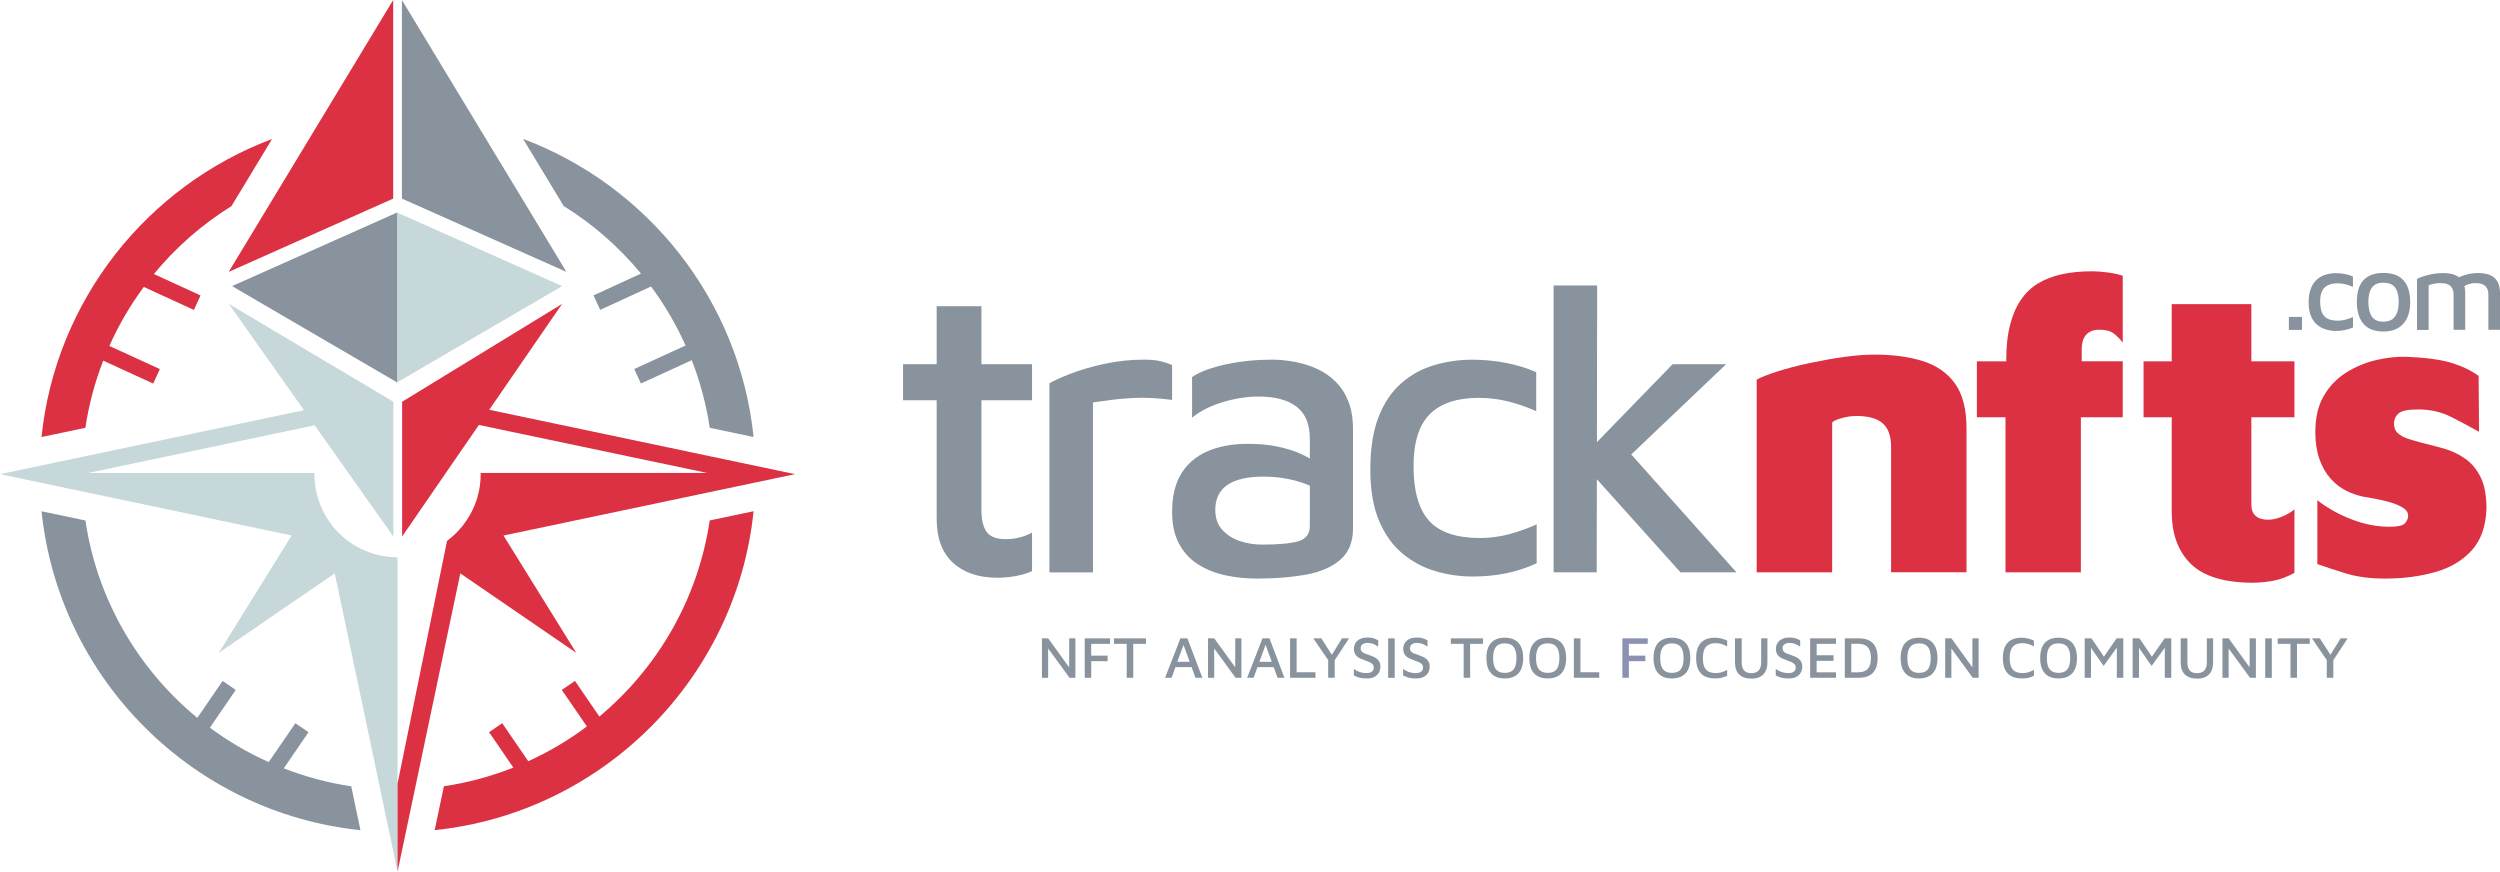 <svg version="1.1" viewBox="0 0 447.12 155.91" xmlns="http://www.w3.org/2000/svg">
 <style type="text/css">.st0{fill:#89939D;}
	.st1{fill:#DC3143;}
	.st2{fill:#8A92B2;}
	.st3{fill:#C6D8DA;}
	.st4{fill:#FCAF00;}</style>
 <g transform="translate(-16.78,-16.77)">
  <path class="st0" d="m195.2 120.1c-3.36 0-6.02-0.89-7.97-2.67s-2.93-4.4-2.93-7.86v-21.21h-6.01v-6.45h6.01v-10.38h8.01v10.38h9.05v6.45h-9.05v19.65c0 1.73 0.31 3.03 0.93 3.89 0.62 0.87 1.77 1.3 3.45 1.3 0.84 0 1.68-0.11 2.52-0.33s1.56-0.51 2.15-0.85v6.9c-0.89 0.4-1.89 0.69-3 0.89-1.12 0.19-2.17 0.29-3.16 0.29"/>
  <path class="st0" d="m204.47 119.13v-33.81c0.64-0.39 1.83-0.94 3.56-1.63s3.78-1.3 6.15-1.82 4.77-0.78 7.19-0.78c1.24 0 2.25 0.1 3.04 0.3s1.46 0.42 2 0.67v6.23c-1.14-0.15-2.32-0.26-3.56-0.33s-2.47-0.07-3.71 0-2.45 0.18-3.63 0.33c-1.19 0.15-2.27 0.3-3.26 0.45v30.4h-7.78z"/>
  <path class="st0" d="m241.62 120.25c-1.93 0-3.78-0.19-5.56-0.56s-3.4-1-4.86-1.89-2.62-2.11-3.49-3.67-1.3-3.5-1.3-5.82c0-2.77 0.54-5.04 1.63-6.82s2.64-3.11 4.67-4c2.02-0.89 4.45-1.34 7.27-1.34 1.88 0 3.57 0.15 5.08 0.45s2.87 0.7 4.08 1.22 2.24 1.1 3.08 1.74l0.82 5.12c-1.09-0.74-2.55-1.37-4.38-1.89s-3.81-0.78-5.93-0.78c-2.82 0-4.96 0.49-6.41 1.48-1.46 0.99-2.19 2.47-2.19 4.45 0 1.48 0.42 2.68 1.26 3.6 0.84 0.91 1.89 1.58 3.15 2s2.58 0.63 3.97 0.63c2.92 0 5.07-0.2 6.45-0.59 1.38-0.4 2.08-1.31 2.08-2.74v-15.58c0-2.62-0.79-4.53-2.37-5.75-1.58-1.21-3.83-1.82-6.75-1.82-2.08 0-4.23 0.33-6.45 1s-4.05 1.6-5.49 2.78v-7.27c1.38-0.94 3.4-1.69 6.04-2.26s5.38-0.85 8.2-0.85c1.38 0 2.78 0.14 4.19 0.41s2.73 0.69 3.97 1.26 2.34 1.34 3.3 2.3 1.72 2.14 2.26 3.52 0.82 3.02 0.82 4.89v17.8c0 2.42-0.75 4.29-2.26 5.6s-3.55 2.2-6.12 2.67c-2.58 0.47-5.5 0.71-8.76 0.71"/>
  <path class="st0" d="m280.18 119.88c-2.28 0-4.5-0.32-6.68-0.96-2.17-0.64-4.14-1.69-5.89-3.15-1.76-1.46-3.15-3.41-4.19-5.86s-1.56-5.5-1.56-9.16c0-3.76 0.49-6.9 1.48-9.42s2.35-4.54 4.08-6.04c1.73-1.51 3.69-2.58 5.9-3.23 2.2-0.64 4.46-0.96 6.79-0.96 1.98 0 3.95 0.18 5.93 0.56 1.98 0.37 3.81 0.93 5.49 1.67v6.97c-1.68-0.74-3.36-1.32-5.04-1.74s-3.44-0.63-5.26-0.63c-3.86 0-6.76 0.96-8.71 2.89s-2.93 5.04-2.93 9.34c0 4.45 0.93 7.7 2.78 9.75s4.88 3.08 9.08 3.08c1.83 0 3.61-0.23 5.34-0.71 1.73-0.47 3.34-1.05 4.82-1.74v6.97c-1.73 0.79-3.54 1.39-5.41 1.78-1.89 0.39-3.9 0.59-6.02 0.59"/>
  <path class="st0" d="m302.35 119.13h-7.71v-51.31h7.79zm3.48-24.1 21.51 24.1h-10.01l-16.98-18.91zm-5.11 2.53 15.2-15.65h9.57l-21.43 20.39z"/>
  <path class="st1" d="m330.97 84.65c0.84-0.44 2.08-0.93 3.71-1.45s3.47-1 5.52-1.45c2.05-0.44 4.12-0.82 6.19-1.11 2.08-0.3 3.96-0.45 5.64-0.45 3.26 0 6.13 0.38 8.6 1.15s4.4 2.1 5.78 4 2.08 4.59 2.08 8.05v25.73h-13.49v-22.45c0-0.99-0.14-1.84-0.41-2.56s-0.67-1.29-1.19-1.71-1.16-0.73-1.93-0.93-1.64-0.3-2.63-0.3c-0.94 0-1.87 0.14-2.78 0.41-0.92 0.27-1.45 0.53-1.6 0.78v26.77h-13.5v-34.48z"/>
  <path class="st1" d="m375.46 119.13v-27.73h-5.12v-10.01h5.26v-0.37c0-2.32 0.22-4.36 0.67-6.12 0.45-1.75 1.09-3.25 1.93-4.49 0.84-1.23 1.88-2.22 3.11-2.97 1.24-0.74 2.66-1.28 4.26-1.63 1.61-0.35 3.4-0.52 5.38-0.52 0.84 0 1.8 0.07 2.89 0.22s1.95 0.35 2.59 0.59v11.94c-0.54-0.69-1.1-1.25-1.67-1.67s-1.42-0.63-2.56-0.63c-0.54 0-1.01 0.09-1.41 0.26s-0.72 0.41-0.96 0.7c-0.25 0.3-0.43 0.66-0.56 1.08-0.12 0.42-0.18 0.85-0.18 1.3v2.3h7.34v10.02h-7.49v27.73z"/>
  <path class="st1" d="m419.73 120.99c-5.09 0-8.79-1.11-11.09-3.34-2.3-2.22-3.45-5.36-3.45-9.42v-16.83h-5.04v-10.01h5.04v-10.23h14.24v10.23h7.71v10.01h-7.71v15.57c0 0.94 0.26 1.63 0.78 2.08s1.27 0.67 2.26 0.67c0.69 0 1.48-0.17 2.37-0.52s1.66-0.79 2.3-1.33v11.35c-1.23 0.69-2.48 1.16-3.74 1.41-1.26 0.23-2.48 0.36-3.67 0.36"/>
  <path class="st1" d="m443.39 120.25c-2.67 0-4.98-0.3-6.93-0.89s-3.7-1.16-5.23-1.71v-11.42c0.79 0.64 1.85 1.33 3.19 2.08 1.34 0.74 2.84 1.37 4.52 1.89s3.44 0.78 5.26 0.78c1.43 0 2.34-0.21 2.71-0.63s0.56-0.88 0.56-1.37c0-0.59-0.37-1.1-1.11-1.52s-1.71-0.78-2.89-1.07c-1.19-0.3-2.45-0.54-3.78-0.74-1.09-0.2-2.16-0.56-3.23-1.08s-2.01-1.25-2.85-2.19-1.51-2.1-2-3.48-0.74-2.99-0.74-4.82c0-2.62 0.51-4.79 1.52-6.53 1.01-1.73 2.35-3.11 4-4.15 1.66-1.04 3.44-1.78 5.34-2.23s3.72-0.64 5.45-0.59c3.46 0.15 6.13 0.51 8.01 1.08s3.51 1.35 4.89 2.34l0.07 10c-1.58-0.89-3.25-1.78-5.01-2.67s-3.72-1.33-5.9-1.33c-1.83 0-3 0.25-3.52 0.74s-0.78 1.09-0.78 1.78c0 0.74 0.23 1.32 0.7 1.74s1.09 0.75 1.85 1c0.77 0.25 1.62 0.49 2.56 0.74 1.24 0.3 2.51 0.63 3.82 1s2.55 0.95 3.71 1.74 2.1 1.89 2.82 3.3c0.71 1.41 1.08 3.3 1.08 5.67-0.1 3.16-0.98 5.66-2.63 7.49-1.66 1.83-3.85 3.13-6.56 3.89-2.72 0.77-5.69 1.16-8.9 1.16"/>
  <polygon class="st0" points="204.25 130.94 208.32 136.58 208 137.21 208 130.94 209.11 130.94 209.11 137.99 208.06 137.99 203.87 132.24 204.24 131.72 204.24 137.99 203.13 137.99 203.13 130.94"/>
  <polygon class="st0" points="215.31 130.94 215.31 131.92 211.94 131.92 211.94 134.03 214.88 134.03 214.88 135.02 211.94 135.02 211.94 137.99 210.78 137.99 210.78 130.94"/>
  <polygon class="st0" points="216.01 131.92 216.01 130.94 221.74 130.94 221.74 131.92 219.46 131.92 219.46 137.99 218.29 137.99 218.29 131.92"/>
  <path class="st0" d="m225.15 137.99 2.75-7.06h1.24l2.68 7.06h-1.23l-2.36-6.49 0.45-0.04-2.36 6.53zm1.35-1.91 0.34-0.95h3.35l0.1 0.95z"/>
  <polygon class="st0" points="233.95 130.94 238.03 136.58 237.7 137.21 237.7 130.94 238.81 130.94 238.81 137.99 237.76 137.99 233.57 132.24 233.94 131.72 233.94 137.99 232.83 137.99 232.83 130.94"/>
  <path class="st0" d="m239.83 137.99 2.75-7.06h1.24l2.68 7.06h-1.23l-2.36-6.49 0.44-0.04-2.36 6.53zm1.35-1.91 0.34-0.95h3.36l0.1 0.95z"/>
  <polygon class="st0" points="248.68 130.94 248.68 137 252.05 137 252.05 137.99 247.51 137.99 247.51 130.94"/>
  <polygon class="st0" points="251.67 130.94 253.1 130.94 255.23 134.27 254.76 134.23 256.79 130.94 258.05 130.94 255.31 135.12 255.49 134.46 255.49 137.99 254.32 137.99 254.32 134.83"/>
  <path class="st0" d="m261.25 138.11c-0.35 0-0.66-0.02-0.93-0.06s-0.51-0.1-0.73-0.18-0.44-0.19-0.68-0.31v-1.16c0.27 0.22 0.61 0.4 1 0.54s0.81 0.21 1.26 0.21c0.44 0 0.76-0.09 0.98-0.27 0.21-0.18 0.32-0.43 0.32-0.75 0-0.25-0.08-0.45-0.24-0.6s-0.37-0.28-0.63-0.39-0.54-0.21-0.84-0.32c-0.23-0.09-0.45-0.18-0.67-0.27-0.22-0.1-0.42-0.22-0.59-0.36-0.18-0.15-0.32-0.33-0.42-0.56-0.11-0.23-0.16-0.5-0.16-0.84 0-0.23 0.05-0.47 0.14-0.71s0.23-0.46 0.42-0.65 0.43-0.35 0.74-0.46c0.31-0.12 0.68-0.18 1.11-0.18 0.28 0 0.53 0.02 0.74 0.05 0.21 0.04 0.41 0.09 0.59 0.17 0.19 0.07 0.39 0.16 0.61 0.27v1.14c-0.18-0.11-0.35-0.22-0.53-0.32s-0.38-0.18-0.59-0.24-0.45-0.1-0.71-0.11c-0.3-0.01-0.54 0.03-0.73 0.11s-0.33 0.19-0.43 0.33-0.15 0.3-0.15 0.49c0 0.25 0.06 0.44 0.18 0.59s0.3 0.27 0.52 0.36c0.23 0.09 0.49 0.19 0.78 0.28 0.26 0.09 0.51 0.18 0.76 0.29s0.47 0.23 0.66 0.39c0.19 0.15 0.34 0.34 0.46 0.57s0.17 0.5 0.17 0.84c0 0.37-0.08 0.71-0.25 1.03s-0.43 0.58-0.78 0.78-0.81 0.3-1.38 0.3"/>
  <rect class="st0" x="265.05" y="130.94" width="1.17" height="7.06"/>
  <path class="st0" d="m270.06 138.11c-0.35 0-0.66-0.02-0.93-0.06s-0.51-0.1-0.73-0.18-0.44-0.19-0.68-0.31v-1.16c0.27 0.22 0.61 0.4 1 0.54s0.81 0.21 1.27 0.21c0.44 0 0.76-0.09 0.98-0.27 0.21-0.18 0.32-0.43 0.32-0.75 0-0.25-0.08-0.45-0.24-0.6s-0.37-0.28-0.63-0.39-0.54-0.21-0.84-0.32c-0.23-0.09-0.45-0.18-0.67-0.27-0.22-0.1-0.42-0.22-0.59-0.36-0.18-0.15-0.32-0.33-0.42-0.56-0.11-0.23-0.16-0.5-0.16-0.84 0-0.23 0.05-0.47 0.14-0.71s0.23-0.46 0.42-0.65 0.43-0.35 0.74-0.46c0.31-0.12 0.68-0.18 1.11-0.18 0.28 0 0.53 0.02 0.74 0.05 0.21 0.04 0.41 0.09 0.59 0.17 0.19 0.07 0.39 0.16 0.61 0.27v1.14c-0.18-0.11-0.35-0.22-0.53-0.32s-0.38-0.18-0.59-0.24-0.45-0.1-0.71-0.11c-0.3-0.01-0.54 0.03-0.73 0.11s-0.33 0.19-0.43 0.33-0.15 0.3-0.15 0.49c0 0.25 0.06 0.44 0.18 0.59s0.3 0.27 0.52 0.36c0.23 0.09 0.49 0.19 0.78 0.28 0.26 0.09 0.51 0.18 0.76 0.29s0.47 0.23 0.66 0.39c0.19 0.15 0.34 0.34 0.46 0.57s0.17 0.5 0.17 0.84c0 0.37-0.08 0.71-0.25 1.03s-0.43 0.58-0.78 0.78-0.82 0.3-1.39 0.3"/>
  <polygon class="st0" points="276.26 131.92 276.26 130.94 282 130.94 282 131.92 279.71 131.92 279.71 137.99 278.55 137.99 278.55 131.92"/>
  <path class="st0" d="m285.9 138.11c-0.7 0-1.29-0.13-1.78-0.4s-0.86-0.67-1.12-1.21c-0.25-0.54-0.38-1.21-0.38-2.03 0-1.21 0.28-2.12 0.84-2.73s1.37-0.92 2.44-0.92c0.71 0 1.3 0.13 1.79 0.4s0.86 0.67 1.12 1.21 0.39 1.22 0.39 2.04c0 1.2-0.28 2.11-0.84 2.72-0.57 0.61-1.38 0.92-2.46 0.92m0-1c0.47 0 0.86-0.09 1.17-0.27s0.54-0.46 0.69-0.85 0.23-0.9 0.23-1.52-0.08-1.12-0.23-1.51c-0.15-0.38-0.38-0.67-0.69-0.85s-0.7-0.27-1.17-0.27-0.85 0.09-1.16 0.27-0.54 0.47-0.69 0.85-0.23 0.89-0.23 1.51 0.08 1.13 0.23 1.51c0.15 0.39 0.38 0.67 0.69 0.85 0.31 0.19 0.7 0.28 1.16 0.28"/>
  <path class="st0" d="m293.58 138.11c-0.7 0-1.29-0.13-1.78-0.4s-0.86-0.67-1.12-1.21c-0.25-0.54-0.38-1.21-0.38-2.03 0-1.21 0.28-2.12 0.84-2.73s1.37-0.92 2.44-0.92c0.71 0 1.3 0.13 1.79 0.4s0.86 0.67 1.12 1.21 0.39 1.22 0.39 2.04c0 1.2-0.28 2.11-0.84 2.72-0.57 0.61-1.38 0.92-2.46 0.92m0-1c0.47 0 0.86-0.09 1.17-0.27s0.54-0.46 0.69-0.85 0.23-0.9 0.23-1.52-0.08-1.12-0.23-1.51c-0.15-0.38-0.38-0.67-0.69-0.85s-0.7-0.27-1.17-0.27-0.85 0.09-1.16 0.27-0.54 0.47-0.69 0.85-0.23 0.89-0.23 1.51 0.08 1.13 0.23 1.51c0.15 0.39 0.38 0.67 0.69 0.85 0.31 0.19 0.7 0.28 1.16 0.28"/>
  <polygon class="st0" points="299.44 130.94 299.44 137 302.8 137 302.8 137.99 298.26 137.99 298.26 130.94"/>
  <polygon class="st2" points="311.47 130.94 311.47 131.92 308.1 131.92 308.1 134.03 311.05 134.03 311.05 135.02 308.1 135.02 308.1 137.99 306.94 137.99 306.94 130.94"/>
  <path class="st0" d="m315.79 138.11c-0.7 0-1.29-0.13-1.78-0.4s-0.86-0.67-1.12-1.21c-0.25-0.54-0.38-1.21-0.38-2.03 0-1.21 0.28-2.12 0.84-2.73s1.37-0.92 2.44-0.92c0.71 0 1.3 0.13 1.79 0.4s0.86 0.67 1.12 1.21 0.39 1.22 0.39 2.04c0 1.2-0.28 2.11-0.84 2.72-0.57 0.61-1.39 0.92-2.46 0.92m0-1c0.47 0 0.86-0.09 1.17-0.27s0.54-0.46 0.69-0.85 0.23-0.9 0.23-1.52-0.08-1.12-0.23-1.51c-0.15-0.38-0.38-0.67-0.69-0.85s-0.7-0.27-1.17-0.27-0.85 0.09-1.16 0.27-0.54 0.47-0.69 0.85-0.23 0.89-0.23 1.51 0.08 1.13 0.23 1.51c0.15 0.39 0.38 0.67 0.69 0.85 0.3 0.19 0.69 0.28 1.16 0.28"/>
  <path class="st0" d="m323.49 138.1c-1.11 0-1.94-0.3-2.51-0.9-0.56-0.6-0.85-1.51-0.85-2.74 0-1.21 0.28-2.11 0.84-2.72s1.4-0.92 2.52-0.92c0.37 0 0.75 0.05 1.12 0.14s0.73 0.22 1.07 0.38v1.05c-0.35-0.2-0.69-0.35-1.03-0.45-0.34-0.09-0.68-0.14-1.01-0.14-0.51 0-0.94 0.09-1.29 0.28-0.34 0.18-0.6 0.47-0.76 0.86s-0.25 0.9-0.25 1.55c0 0.63 0.08 1.14 0.25 1.53s0.42 0.68 0.77 0.86 0.78 0.27 1.31 0.27c0.32 0 0.64-0.05 0.98-0.14 0.34-0.1 0.68-0.24 1.03-0.44v1.05c-0.21 0.11-0.44 0.2-0.69 0.28s-0.5 0.14-0.75 0.17c-0.25 0.01-0.5 0.03-0.75 0.03"/>
  <path class="st0" d="m330.04 138.14c-0.96 0-1.69-0.24-2.2-0.73s-0.76-1.22-0.76-2.19v-4.29h1.2v4.28c0 0.66 0.14 1.16 0.43 1.48s0.72 0.48 1.3 0.48c0.56 0 1-0.16 1.3-0.48s0.45-0.81 0.45-1.48v-4.28h1.12v4.29c0 0.64-0.11 1.18-0.34 1.62s-0.55 0.76-0.98 0.98-0.93 0.32-1.52 0.32"/>
  <path class="st0" d="m336.71 138.11c-0.35 0-0.66-0.02-0.93-0.06s-0.51-0.1-0.73-0.18-0.45-0.19-0.68-0.31v-1.16c0.28 0.22 0.61 0.4 1 0.54s0.81 0.21 1.27 0.21c0.44 0 0.76-0.09 0.98-0.27s0.32-0.43 0.32-0.75c0-0.25-0.08-0.45-0.24-0.6s-0.37-0.28-0.63-0.39-0.54-0.21-0.84-0.32c-0.22-0.09-0.45-0.18-0.67-0.27-0.22-0.1-0.42-0.22-0.59-0.36-0.17-0.15-0.32-0.33-0.42-0.56-0.11-0.23-0.16-0.5-0.16-0.84 0-0.23 0.04-0.47 0.14-0.71 0.09-0.24 0.23-0.46 0.42-0.65s0.43-0.35 0.74-0.46c0.31-0.12 0.68-0.18 1.11-0.18 0.28 0 0.53 0.02 0.74 0.05 0.21 0.04 0.41 0.09 0.59 0.17 0.19 0.07 0.39 0.16 0.61 0.27v1.14c-0.18-0.11-0.35-0.22-0.54-0.32-0.18-0.1-0.38-0.18-0.59-0.24s-0.45-0.1-0.71-0.11c-0.3-0.01-0.54 0.03-0.73 0.11s-0.33 0.19-0.43 0.33-0.15 0.3-0.15 0.49c0 0.25 0.06 0.44 0.18 0.59s0.3 0.27 0.52 0.36c0.23 0.09 0.49 0.19 0.78 0.28 0.26 0.09 0.51 0.18 0.76 0.29s0.46 0.23 0.65 0.39c0.19 0.15 0.35 0.34 0.46 0.57 0.12 0.23 0.17 0.5 0.17 0.84 0 0.37-0.08 0.71-0.25 1.03-0.16 0.32-0.43 0.58-0.78 0.78-0.34 0.2-0.8 0.3-1.37 0.3"/>
  <polygon class="st0" points="345.14 130.94 345.14 131.92 341.69 131.92 341.69 133.96 344.7 133.96 344.7 134.96 341.68 134.96 341.68 137.01 345.14 137.01 345.14 137.99 340.52 137.99 340.52 130.94"/>
  <path class="st0" d="m346.72 137.99v-7.06h2.48c1.14 0 1.99 0.3 2.55 0.89s0.84 1.47 0.84 2.64-0.28 2.04-0.84 2.64-1.41 0.89-2.55 0.89zm1.16-0.98h1.2c0.79 0 1.37-0.2 1.75-0.61 0.37-0.41 0.56-1.05 0.56-1.94 0-0.88-0.19-1.53-0.56-1.94s-0.96-0.61-1.75-0.61h-1.2z"/>
  <path class="st0" d="m359.99 138.11c-0.7 0-1.29-0.13-1.78-0.4s-0.86-0.67-1.12-1.21-0.38-1.21-0.38-2.03c0-1.21 0.28-2.12 0.84-2.73s1.37-0.92 2.44-0.92c0.71 0 1.3 0.13 1.79 0.4s0.86 0.67 1.12 1.21 0.39 1.22 0.39 2.04c0 1.2-0.28 2.11-0.84 2.72-0.57 0.61-1.39 0.92-2.46 0.92m0-1c0.47 0 0.86-0.09 1.17-0.27s0.54-0.46 0.69-0.85 0.23-0.9 0.23-1.52-0.08-1.12-0.23-1.51c-0.15-0.38-0.38-0.67-0.69-0.85s-0.7-0.27-1.17-0.27-0.85 0.09-1.16 0.27-0.54 0.47-0.69 0.85-0.23 0.89-0.23 1.51 0.08 1.13 0.23 1.51c0.15 0.39 0.38 0.67 0.69 0.85 0.3 0.19 0.69 0.28 1.16 0.28"/>
  <polygon class="st0" points="365.79 130.94 369.86 136.58 369.54 137.21 369.54 130.94 370.65 130.94 370.65 137.99 369.6 137.99 365.41 132.24 365.78 131.72 365.78 137.99 364.67 137.99 364.67 130.94"/>
  <path class="st0" d="m378.35 138.1c-1.11 0-1.94-0.3-2.51-0.9-0.56-0.6-0.85-1.51-0.85-2.74 0-1.21 0.28-2.11 0.84-2.72s1.4-0.92 2.52-0.92c0.37 0 0.74 0.05 1.12 0.14 0.37 0.09 0.73 0.22 1.07 0.38v1.05c-0.35-0.2-0.69-0.35-1.03-0.45-0.34-0.09-0.68-0.14-1.01-0.14-0.51 0-0.94 0.09-1.28 0.28-0.34 0.18-0.6 0.47-0.76 0.86s-0.25 0.9-0.25 1.55c0 0.63 0.08 1.14 0.25 1.53s0.42 0.68 0.77 0.86c0.34 0.18 0.78 0.27 1.31 0.27 0.32 0 0.65-0.05 0.98-0.14 0.34-0.1 0.68-0.24 1.03-0.44v1.05c-0.21 0.11-0.44 0.2-0.69 0.28s-0.5 0.14-0.75 0.17c-0.26 0.01-0.51 0.03-0.76 0.03"/>
  <path class="st0" d="m384.94 138.11c-0.7 0-1.29-0.13-1.78-0.4s-0.86-0.67-1.12-1.21-0.38-1.21-0.38-2.03c0-1.21 0.28-2.12 0.84-2.73s1.37-0.92 2.44-0.92c0.71 0 1.3 0.13 1.79 0.4s0.86 0.67 1.12 1.21 0.39 1.22 0.39 2.04c0 1.2-0.28 2.11-0.84 2.72-0.57 0.61-1.38 0.92-2.46 0.92m0-1c0.47 0 0.86-0.09 1.17-0.27s0.54-0.46 0.69-0.85 0.23-0.9 0.23-1.52-0.08-1.12-0.23-1.51c-0.15-0.38-0.38-0.67-0.69-0.85s-0.7-0.27-1.17-0.27-0.85 0.09-1.16 0.27-0.54 0.47-0.69 0.85-0.23 0.89-0.23 1.51 0.08 1.13 0.23 1.51c0.15 0.39 0.38 0.67 0.69 0.85 0.31 0.19 0.7 0.28 1.16 0.28"/>
  <polygon class="st0" points="390.84 130.94 393.37 134.67 392.68 134.76 395.33 130.94 396.53 130.94 396.53 137.99 395.37 137.99 395.37 131.93 395.69 132.15 393.01 135.87 390.44 132.19 390.75 131.85 390.75 137.99 389.62 137.99 389.62 130.94"/>
  <polygon class="st0" points="399.42 130.94 401.95 134.67 401.26 134.76 403.92 130.94 405.11 130.94 405.11 137.99 403.95 137.99 403.95 131.93 404.28 132.15 401.59 135.87 399.03 132.19 399.33 131.85 399.33 137.99 398.2 137.99 398.2 130.94"/>
  <path class="st0" d="m409.75 138.14c-0.96 0-1.69-0.24-2.2-0.73s-0.76-1.22-0.76-2.19v-4.29h1.2v4.28c0 0.66 0.14 1.16 0.43 1.48s0.72 0.48 1.3 0.48c0.56 0 1-0.16 1.3-0.48s0.45-0.81 0.45-1.48v-4.28h1.12v4.29c0 0.64-0.12 1.18-0.34 1.62-0.23 0.44-0.55 0.76-0.98 0.98s-0.94 0.32-1.52 0.32"/>
  <polygon class="st0" points="415.38 130.94 419.45 136.58 419.12 137.21 419.12 130.94 420.24 130.94 420.24 137.99 419.19 137.99 415 132.24 415.37 131.72 415.37 137.99 414.26 137.99 414.26 130.94"/>
  <rect class="st0" x="421.91" y="130.94" width="1.18" height="7.06"/>
  <polygon class="st0" points="424.14 131.92 424.14 130.94 429.88 130.94 429.88 131.92 427.59 131.92 427.59 137.99 426.43 137.99 426.43 131.92"/>
  <polygon class="st0" points="430.27 130.94 431.69 130.94 433.83 134.27 433.36 134.23 435.39 130.94 436.65 130.94 433.91 135.12 434.09 134.46 434.09 137.99 432.92 137.99 432.92 134.83"/>
  <rect class="st0" x="426.14" y="73.45" width="2.35" height="2.32"/>
  <path class="st0" d="m434.56 75.96c-0.61 0-1.2-0.09-1.78-0.26s-1.11-0.45-1.57-0.84c-0.47-0.39-0.84-0.91-1.12-1.56s-0.41-1.47-0.41-2.44c0-1 0.13-1.84 0.4-2.51 0.26-0.67 0.63-1.21 1.09-1.61s0.99-0.69 1.57-0.86c0.59-0.17 1.19-0.26 1.81-0.26 0.53 0 1.06 0.05 1.58 0.15 0.53 0.1 1.02 0.25 1.47 0.45v1.86c-0.45-0.2-0.9-0.35-1.35-0.47-0.45-0.11-0.92-0.17-1.41-0.17-1.03 0-1.8 0.26-2.33 0.77-0.52 0.51-0.78 1.35-0.78 2.49 0 1.19 0.25 2.06 0.74 2.6 0.49 0.55 1.3 0.82 2.43 0.82 0.49 0 0.96-0.06 1.42-0.19s0.89-0.28 1.29-0.46v1.86c-0.46 0.21-0.94 0.37-1.45 0.47-0.5 0.11-1.04 0.16-1.6 0.16"/>
  <path class="st0" d="m443.07 76.06c-1.61 0-2.81-0.46-3.59-1.37s-1.18-2.21-1.18-3.9c0-1.79 0.4-3.11 1.22-3.95 0.81-0.84 1.98-1.26 3.51-1.26 1.09 0 2 0.2 2.71 0.6s1.24 0.99 1.58 1.77 0.52 1.72 0.52 2.83c0 1.68-0.41 2.97-1.24 3.89-0.82 0.93-2 1.39-3.53 1.39m-0.02-1.76c0.67 0 1.21-0.15 1.6-0.44 0.4-0.3 0.68-0.71 0.86-1.24s0.27-1.13 0.27-1.82c0-0.77-0.09-1.41-0.28-1.92-0.18-0.52-0.47-0.9-0.87-1.16s-0.92-0.39-1.58-0.39-1.19 0.14-1.58 0.41c-0.39 0.28-0.68 0.67-0.85 1.19-0.17 0.51-0.26 1.14-0.26 1.86 0 1.09 0.2 1.95 0.61 2.57 0.41 0.63 1.1 0.94 2.08 0.94"/>
  <path class="st0" d="m457.68 69.19v6.57h-2.08v-6.29c0-0.25-0.03-0.5-0.09-0.74s-0.17-0.47-0.34-0.67c-0.16-0.2-0.4-0.37-0.71-0.48-0.31-0.12-0.72-0.18-1.22-0.18-0.35 0-0.71 0.03-1.07 0.1-0.35 0.07-0.7 0.16-1.03 0.28v8h-2.08v-9.13c0.29-0.15 0.62-0.28 0.98-0.41s0.75-0.23 1.16-0.33c0.41-0.09 0.83-0.17 1.25-0.22s0.83-0.08 1.23-0.08c0.94 0 1.7 0.13 2.28 0.39s1.01 0.65 1.3 1.19c0.27 0.53 0.42 1.2 0.42 2m-2.38-2.04c0.42-0.34 0.89-0.63 1.4-0.85s1.04-0.4 1.58-0.52c0.55-0.12 1.09-0.18 1.62-0.18 0.93 0 1.69 0.13 2.27 0.39s1.01 0.65 1.3 1.19c0.28 0.53 0.43 1.2 0.43 2.01v6.57h-2.08v-6.29c0-0.25-0.03-0.5-0.09-0.74s-0.17-0.47-0.34-0.67c-0.16-0.2-0.4-0.37-0.71-0.48-0.31-0.12-0.72-0.18-1.22-0.18-0.36 0-0.71 0.05-1.07 0.16s-0.7 0.27-1.03 0.49z"/>
  <path class="st0" d="m67.53 154.19 4.43-6.47-2.35-1.61-4.77 6.96c-3.74-1.68-7.27-3.74-10.52-6.16l4.63-6.75-2.35-1.61-4.53 6.61c-10.56-8.7-17.92-21.15-20.01-35.3l-7.85-1.65c3.11 30.01 27.03 53.93 57.04 57.04l-1.65-7.85c-4.2-0.63-8.23-1.72-12.07-3.21"/>
  <path class="st1" d="m123.98 144.92-4.37-6.37-2.35 1.61 4.48 6.53c-3.24 2.44-6.75 4.52-10.48 6.22l-4.66-6.8-2.35 1.61 4.34 6.33c-3.94 1.56-8.1 2.7-12.42 3.34l-1.65 7.85c30.01-3.11 53.93-27.03 57.04-57.04l-7.85 1.65c-2.08 14.03-9.32 26.38-19.73 35.07"/>
  <path class="st1" d="m35.24 81.27 8.94 4.1 1.19-2.59-9.03-4.14c1.67-3.75 3.74-7.29 6.16-10.55l8.96 4.11 1.19-2.59-8.35-3.83c3.92-4.77 8.62-8.88 13.88-12.15l7.26-12c-22.28 8.35-38.7 28.8-41.24 53.3l7.85-1.65c0.62-4.17 1.71-8.19 3.19-12.01"/>
  <path class="st0" d="m131.42 65.7-8.49 3.9 1.19 2.59 9.1-4.18c2.42 3.26 4.49 6.8 6.17 10.55l-9.18 4.21 1.19 2.59 9.1-4.17c1.49 3.85 2.59 7.89 3.21 12.09l7.85 1.65c-2.53-24.51-18.95-44.95-41.23-53.32l7.26 12c5.24 3.26 9.92 7.35 13.83 12.09"/>
  <path class="st3" d="m87.88 156.52v-40.08c-8.21 0-14.86-6.66-14.86-14.86 0-0.08 0.01-0.15 0.01-0.22h-40.5l40.53-8.53 0.87 1.23 3.88 5.49 9.32 13.17v-24.1l-29.42-17.5 8.45 11.95 4.99 7.06-39.44 8.3-14.93 3.14 15.6 3.28 6.95 1.46 11.1 2.34 18.5 3.89-13.02 20.99 20.74-14.22 2.29 10.86 4.2 19.94 1.46 6.95 3.28 15.6z"/>
  <path class="st1" d="m158.98 101.57-15.6 3.28-6.95 1.47-15.17 3.19-14.43 3.04 13.02 20.99-20.74-14.22-2.29 10.86-5.8 27.57-3.14 14.93v-15.75l8.85-43.42c2.18-1.63 3.9-3.82 4.94-6.38 0.69-1.72 1.08-3.58 1.08-5.55 0-0.08-0.01-0.15-0.01-0.23h40.5l-40.81-8.58-0.79 1.15-3.88 5.63-9.06 13.17v-24.1l28.61-17.5-9.61 13.97-3.42 4.97 16.98 3.57 22.79 4.8z"/>
  <polygon class="st3" points="87.8 82.67 87.8 85.16 117.27 67.97 117.22 67.89 114.9 66.86 87.8 54.78"/>
  <polygon class="st0" points="58.38 67.89 58.33 67.97 87.8 85.16 87.8 82.67 87.8 54.78 60.7 66.86"/>
  <polygon class="st1" points="87.1 16.77 57.68 65.4 87.1 52.29"/>
  <polygon class="st0" points="88.66 16.77 88.66 52.29 118.09 65.4"/>
 </g>
</svg>
